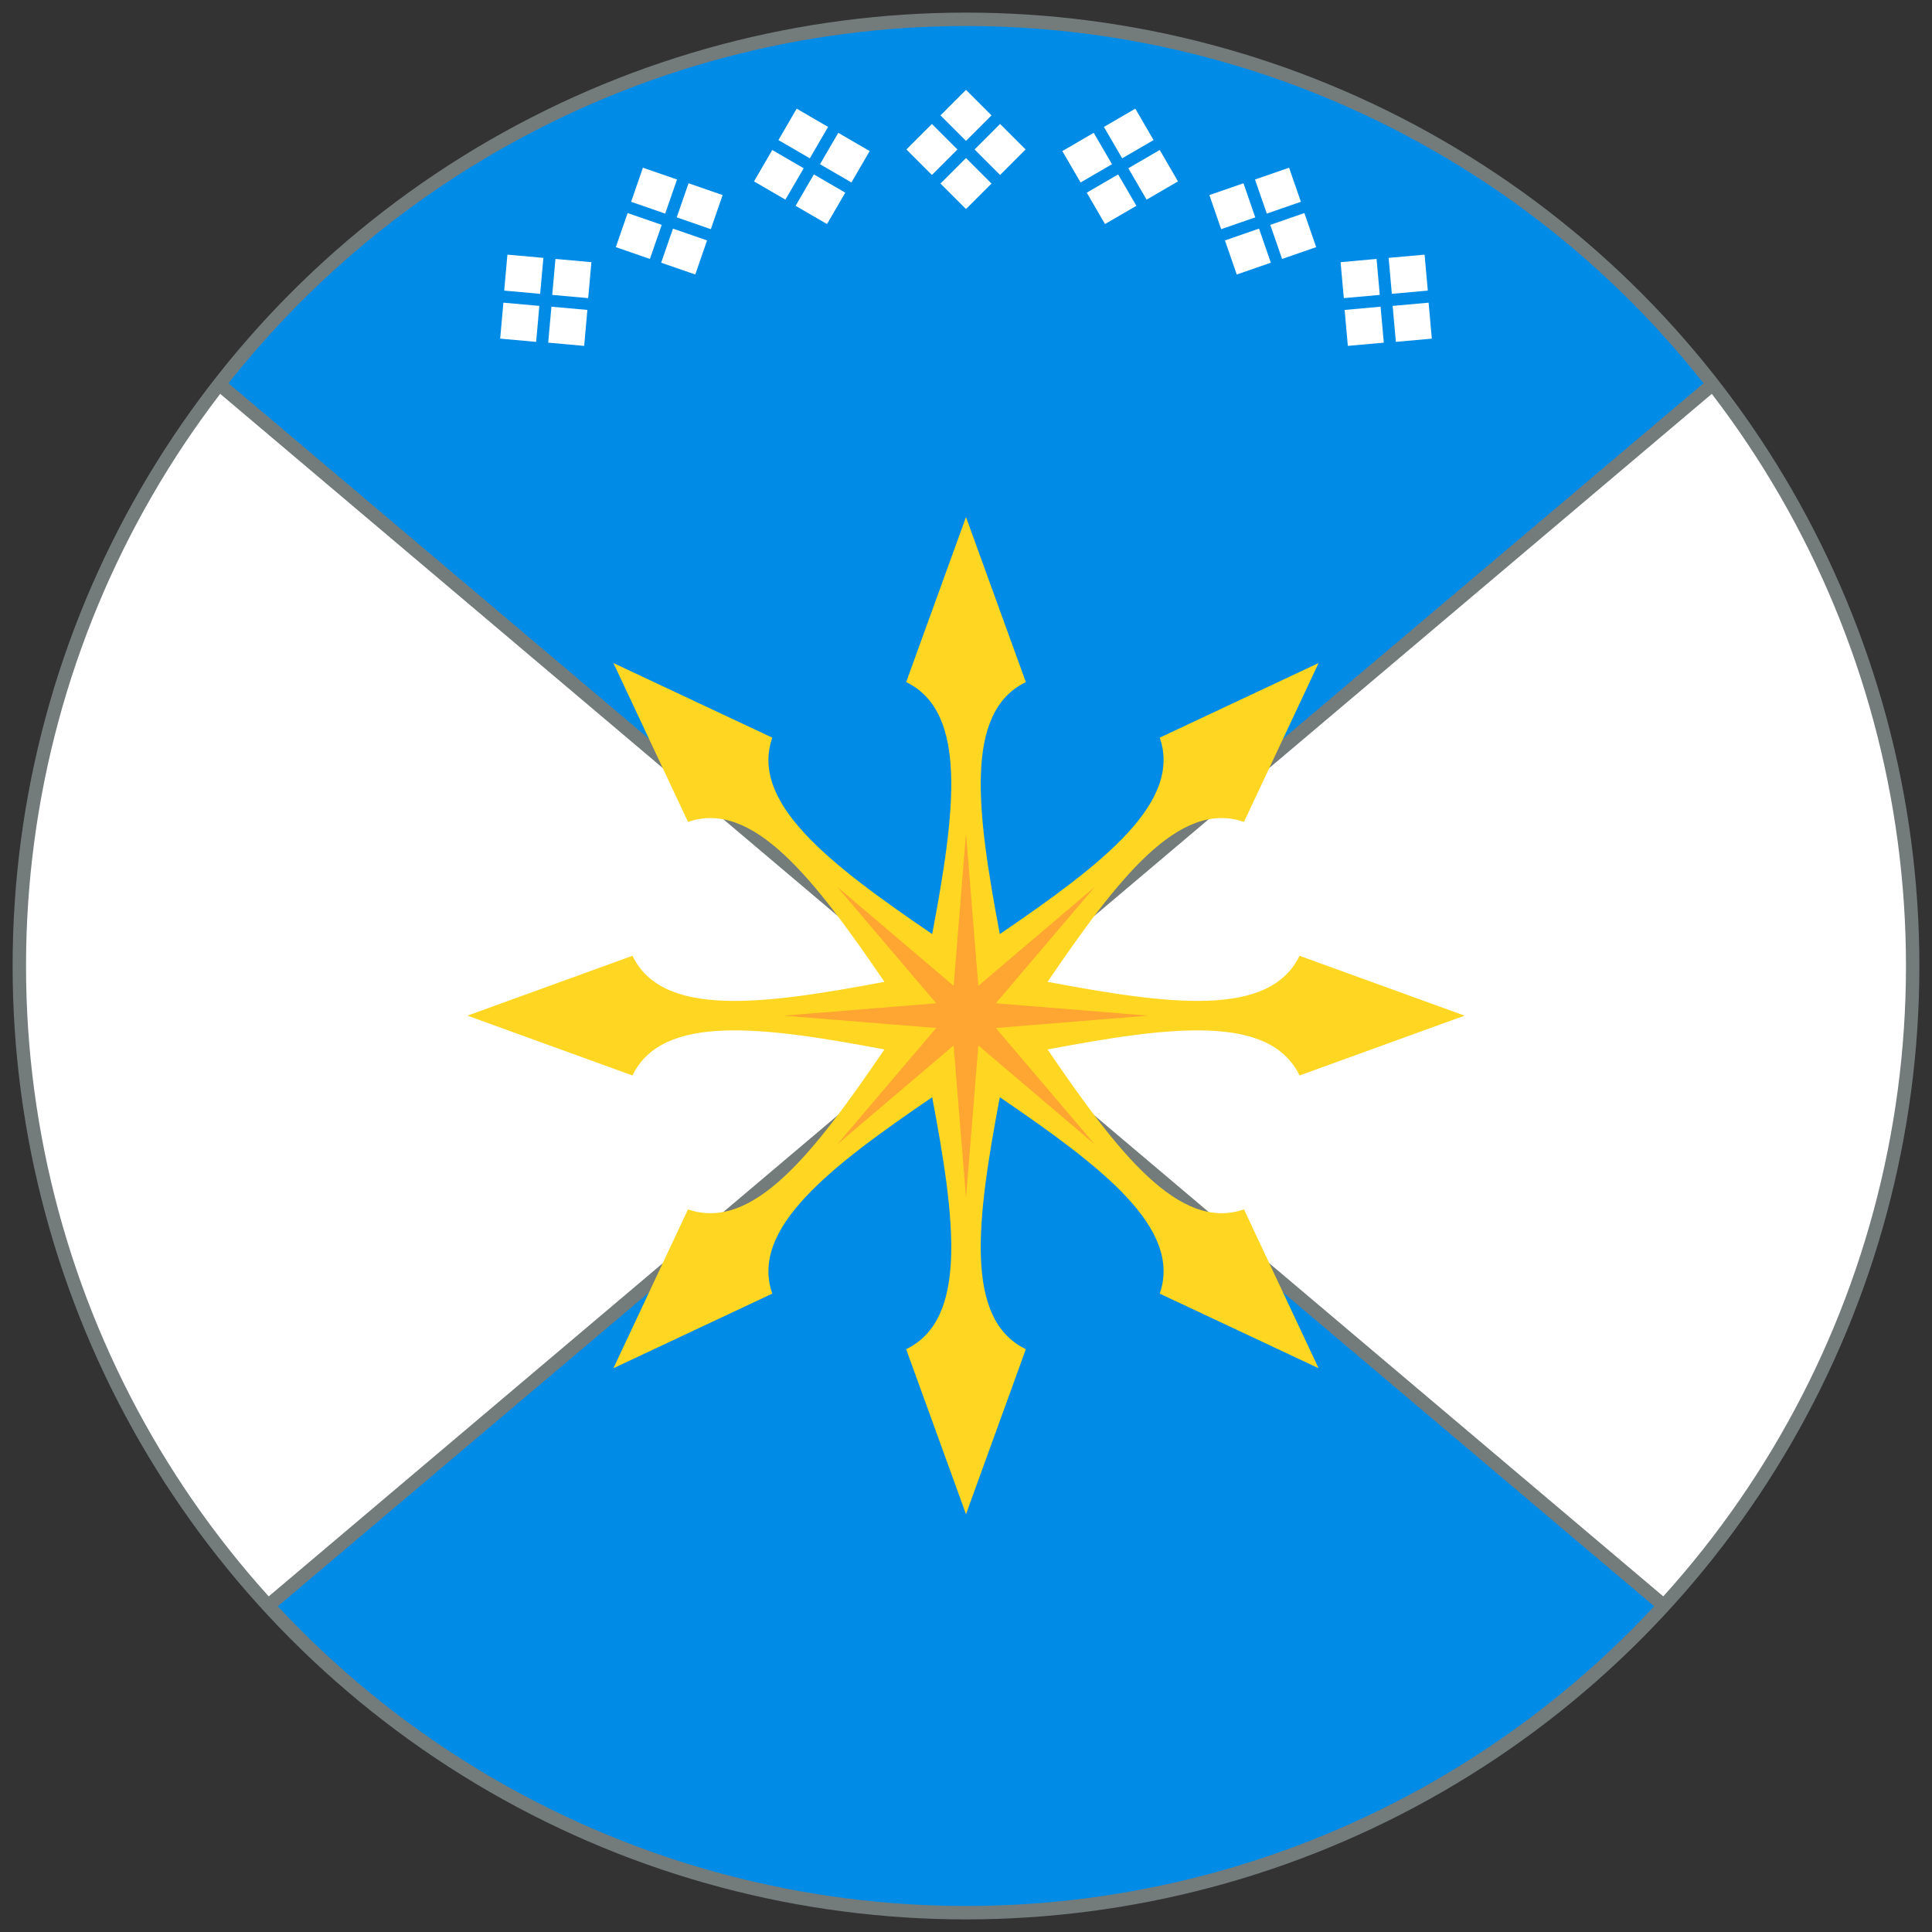 <?xml version="1.0" encoding="UTF-8"?>
<!DOCTYPE svg PUBLIC "-//W3C//DTD SVG 1.1//EN" "http://www.w3.org/Graphics/SVG/1.1/DTD/svg11.dtd">
<!-- Creator: CorelDRAW X6 -->
<svg xmlns="http://www.w3.org/2000/svg" xml:space="preserve" width="72mm" height="72mm" version="1.1" style="shape-rendering:geometricPrecision; text-rendering:geometricPrecision; image-rendering:optimizeQuality; fill-rule:evenodd; clip-rule:evenodd"
viewBox="0 0 7200 7200"
 xmlns:xlink="http://www.w3.org/1999/xlink">
 <rect x="0" y="0" width="7200" height="7200" fill="#333333" stroke="none"/>
 <defs>
  <style type="text/css">
   <![CDATA[
    .str0 {stroke:#737B7B;stroke-width:50}
    .fil2 {fill:none}
    .fil1 {fill:#008CE6}
    .fil4 {fill:#FFA531}
    .fil3 {fill:#FFD621}
    .fil0 {fill:white}
   ]]>
  </style>
 </defs>
 <g id="Слой_x0020_2">
  <circle class="fil0" cx="3600" cy="3600" r="3528"/>
  <path class="fil1" d="M6201 5984l-2601 -2199 -2601 2199c645,703 1571,1144 2601,1144 1029,0 1956,-441 2601,-1144z"/>
  <path class="fil1" d="M3600 3785l2783 -2353c-646,-828 -1652,-1360 -2783,-1360 -1131,0 -2138,532 -2783,1360l2783 2353z"/>
  <line class="fil2 str0" x1="817" y1="1432" x2="6201" y2= "5984" />
  <line class="fil2 str0" x1="6383" y1="1432" x2="999" y2= "5984" />
  <circle class="fil2 str0" cx="3600" cy="3600" r="3528"/>
  <path class="fil3" d="M3904 3659c456,86 827,134 939,-97l615 223 -615 223c-112,-231 -483,-183 -939,-97 261,383 490,680 732,596l278 592 -592 -278c84,-243 -213,-471 -596,-732 -86,456 -134,827 97,939l-223 615 -223 -615c231,-112 183,-483 97,-939 -383,261 -680,490 -596,732l-592 278 278 -592c243,84 471,-213 732,-596 -456,-86 -827,-134 -939,97l-615 -223 615 -223c112,231 483,183 939,97 -261,-383 -490,-680 -732,-596l-278 -592 592 278c-84,243 213,471 596,732 86,-456 134,-827 -97,-939l223 -615 223 615c-231,112 -183,483 -97,939 383,-261 680,-490 596,-732l592 -278 -278 592c-243,-84 -471,213 -732,596z"/>
  <polygon class="fil4" points="3600,3106 3646,3674 4080,3305 3711,3739 4279,3785 3711,3831 4080,4265 3646,3896 3600,4464 3554,3896 3120,4265 3489,3831 2921,3785 3489,3739 3120,3305 3554,3674 "/>
  <g id="_305279728">
   <path class="fil0" d="M1891 949l134 12 -12 134 -134 -12 12 -134zm179 16l134 12 -12 134 -134 -12 12 -134zm119 190l-12 134 -134 -12 12 -134 134 12zm-191 119l-134 -12 12 -134 134 12 -12 134z"/>
   <path class="fil0" d="M5309 949l-134 12 12 134 134 -12 -12 -134zm-179 16l-134 12 12 134 134 -12 -12 -134zm-119 190l12 134 134 -12 -12 -134 -134 12zm191 119l134 -12 -12 -134 -134 12 12 134z"/>
   <path class="fil0" d="M2396 625l127 44 -44 127 -127 -44 44 -127zm170 58l127 44 -44 127 -127 -44 44 -127zm69 213l-44 127 -127 -44 44 -127 127 44zm-213 69l-127 -44 44 -127 127 44 -44 127z"/>
   <path class="fil0" d="M4804 625l-127 44 44 127 127 -44 -44 -127zm-170 58l-127 44 44 127 127 -44 -44 -127zm-69 213l44 127 127 -44 -44 -127 -127 44zm213 69l127 -44 -44 -127 -127 44 44 127z"/>
   <path class="fil0" d="M2969 405l117 68 -68 117 -117 -68 68 -117zm155 90l117 68 -68 117 -117 -68 68 -117zm26 223l-68 117 -117 -68 68 -117 117 68zm-223 26l-117 -68 68 -117 117 68 -68 117z"/>
   <path class="fil0" d="M4231 405l-117 68 68 117 117 -68 -68 -117zm-155 90l-117 68 68 117 117 -68 -68 -117zm-26 223l68 117 117 -68 -68 -117 -117 68zm223 26l117 -68 -68 -117 -117 68 68 117z"/>
   <path class="fil0" d="M3378 557l95 -95 95 95 -95 95 -95 -95zm127 -127l95 -95 95 95 -95 95 -95 -95zm222 32l95 95 -95 95 -95 -95 95 -95zm-32 222l-95 95 -95 -95 95 -95 95 95z"/>
  </g>
 </g>
</svg>
